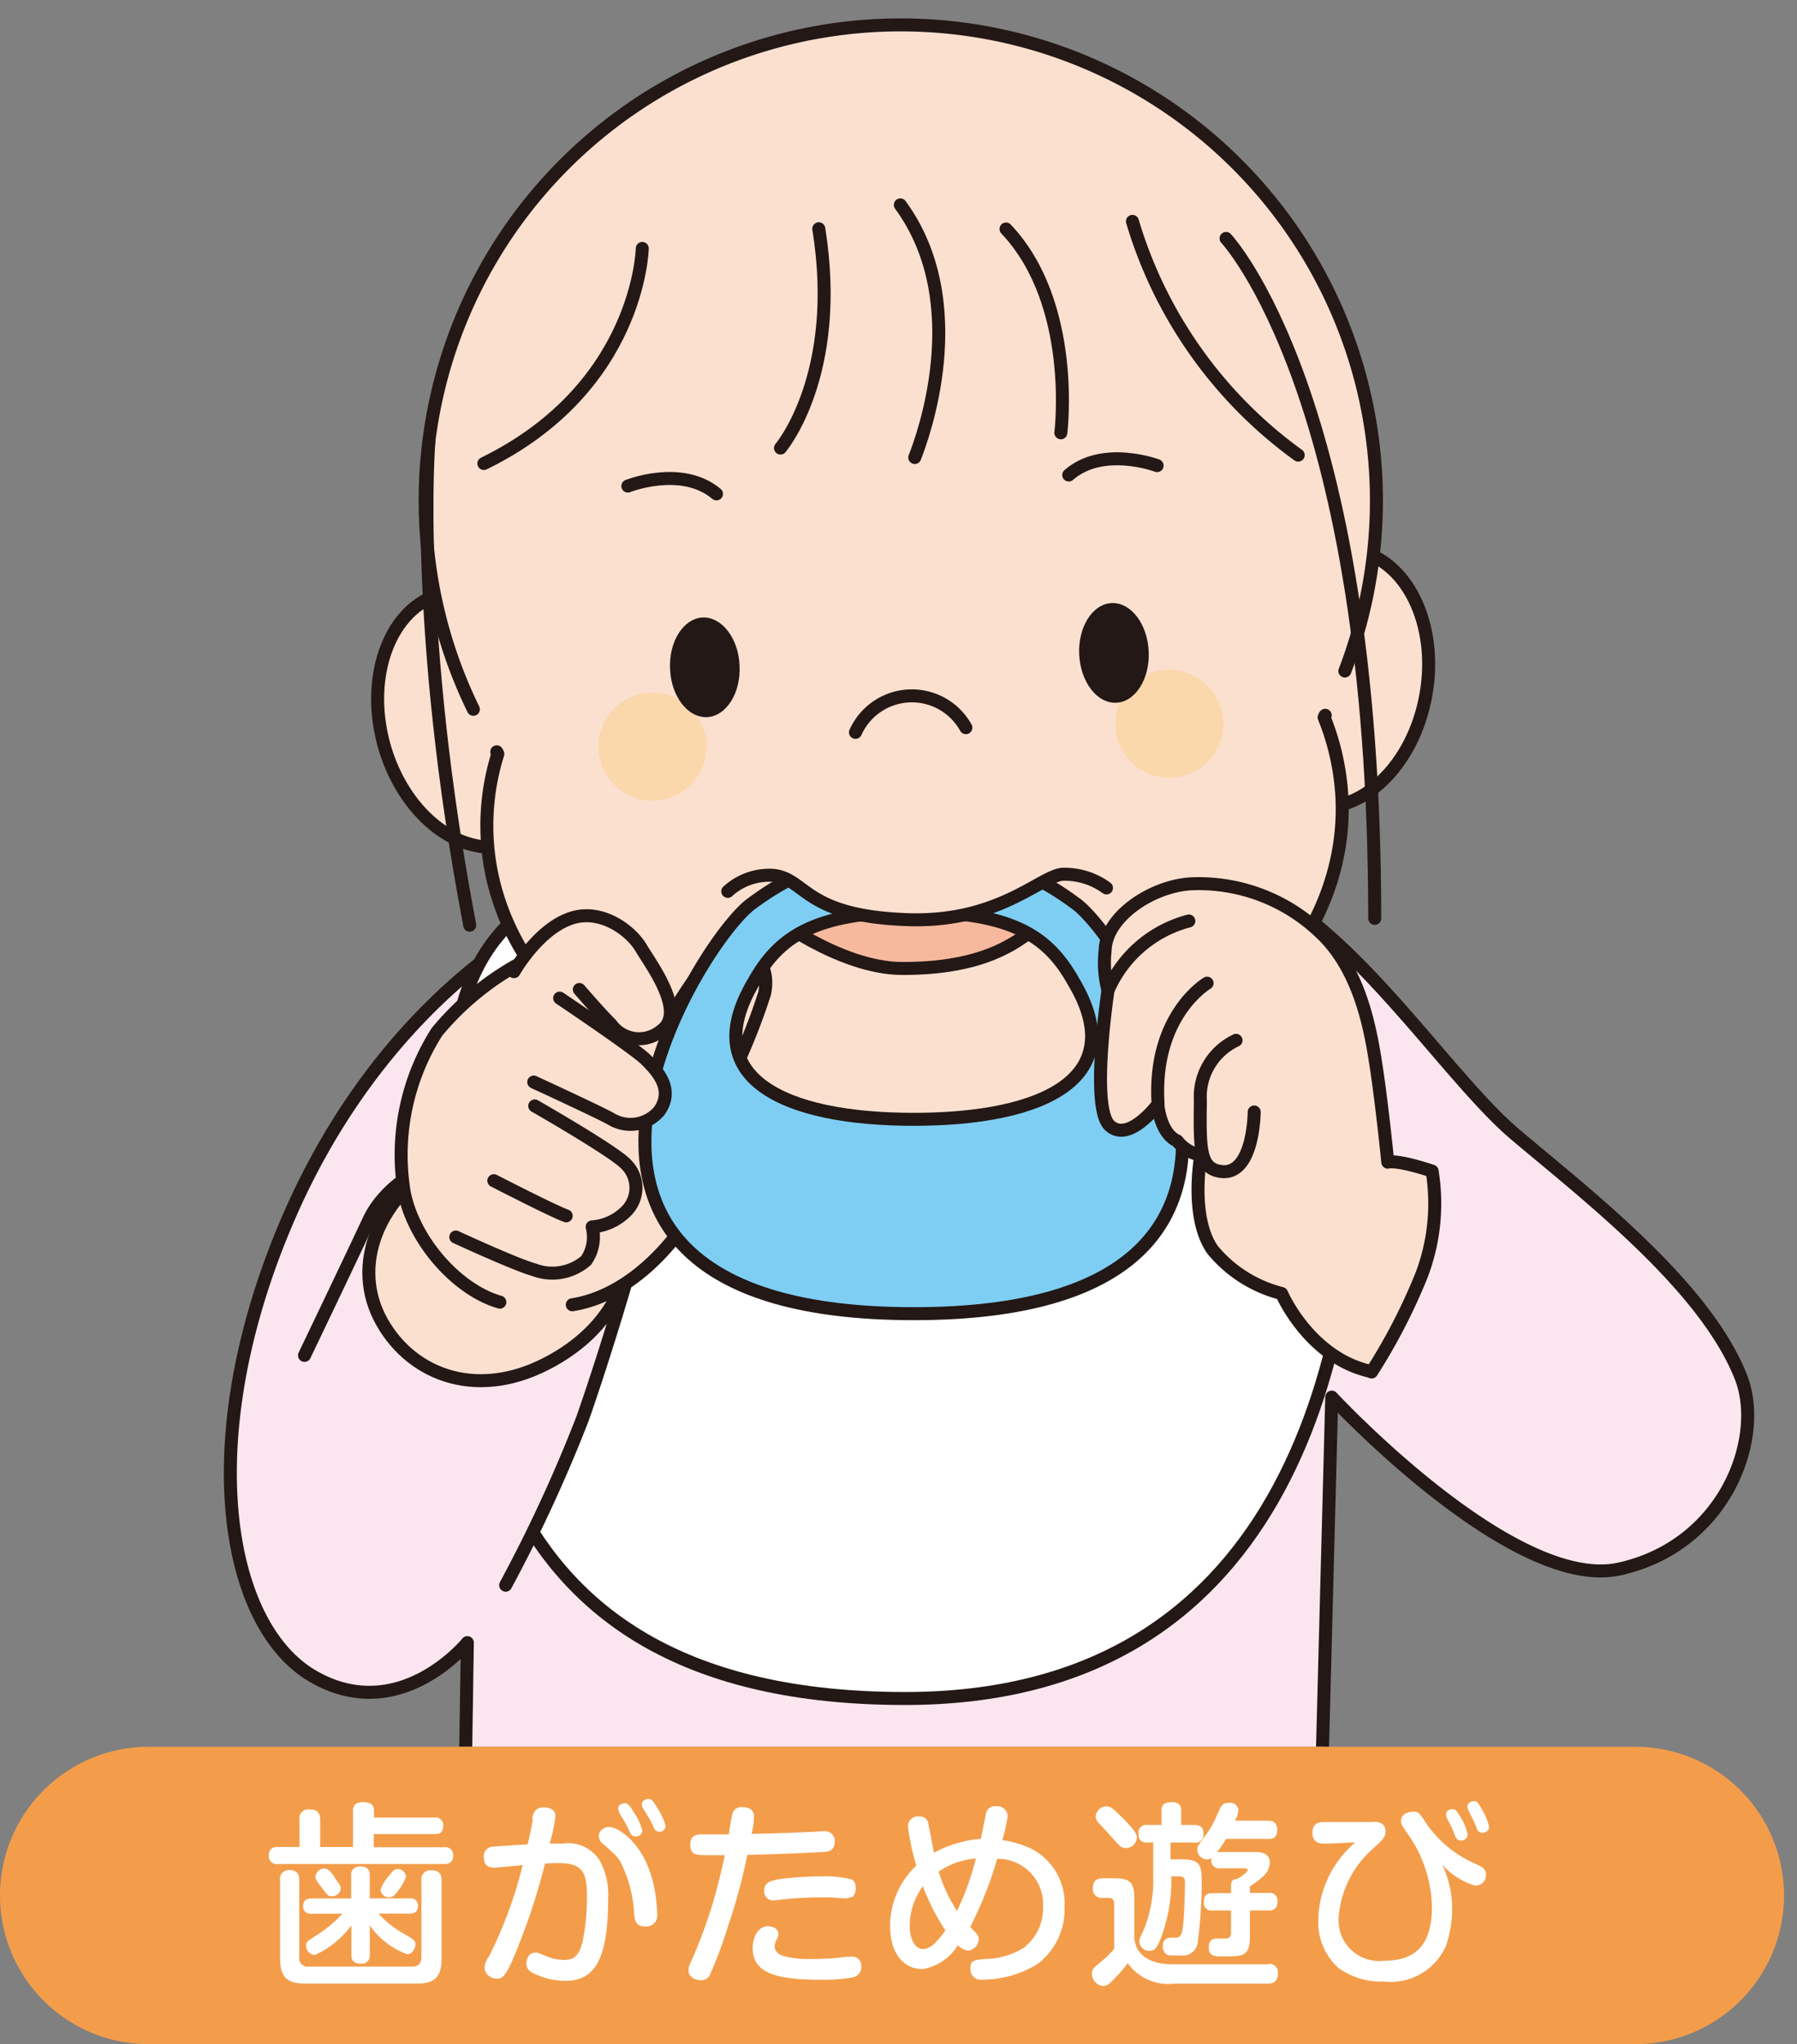 <svg id="img_13" xmlns="http://www.w3.org/2000/svg" xmlns:xlink="http://www.w3.org/1999/xlink" width="114.83" height="130.6" viewBox="0 0 114.83 130.6">
  <rect x="0" y="0" width="114.83" height="130.6" fill="#808080" stroke="none"/>
  <defs>
    <clipPath id="clip-path">
      <rect id="長方形_1746" data-name="長方形 1746" width="102.345" height="111.596" fill="none"/>
    </clipPath>
  </defs>
  <g id="グループ_2618" data-name="グループ 2618">
    <g id="グループ_2616" data-name="グループ 2616" transform="translate(12.485)" clip-path="url(#clip-path)">
      <path id="パス_14409" data-name="パス 14409" d="M78.544,91.033l.62-23.512s11.6,12.5,18.4,10.977,9.268-8.413,7.742-12.267c-2.3-5.832-9.854-11.631-14.412-15.485-4.575-3.871-10.658-13.759-17.53-16.306a28.83,28.83,0,0,0-11.48-2.279l-18.133.184C29.089,33.434,17.978,43.271,12.431,56.225,6.381,70.336,8.51,82.134,14.057,85.352s9.871-2.145,9.871-2.145l-.134,8.748" transform="translate(-6.549 21.736)" fill="#fbe6ef"/>
      <path id="パス_14410" data-name="パス 14410" d="M78.544,91.033l.62-23.512s11.6,12.5,18.4,10.977,9.268-8.413,7.742-12.267c-2.3-5.832-9.854-11.631-14.412-15.485-4.575-3.871-10.658-13.759-17.53-16.306a28.83,28.83,0,0,0-11.48-2.279l-18.133.184C29.089,33.434,17.978,43.271,12.431,56.225,6.381,70.336,8.51,82.134,14.057,85.352s9.871-2.145,9.871-2.145l-.134,8.748" transform="translate(-6.549 21.736)" fill="none" stroke="#231815" stroke-linecap="round" stroke-linejoin="round" stroke-width="0.83"/>
      <path id="パス_14411" data-name="パス 14411" d="M46.209,32.775c16.021,0,29.009-1.575,29.009,15.451S70.124,86.386,46.209,86.386c-27.92,0-29.009-21.133-29.009-38.159S30.188,32.775,46.209,32.775M29.853,43.6c0,4.977,7.324,9.016,16.373,9.016S62.6,48.579,62.6,43.6s-7.324-9.016-16.373-9.016S29.853,38.624,29.853,43.6" transform="translate(-0.86 22.126)" fill="#fff"/>
      <path id="パス_14412" data-name="パス 14412" d="M46.209,32.775c16.021,0,29.009-1.575,29.009,15.451S70.124,86.386,46.209,86.386c-27.92,0-29.009-21.133-29.009-38.159S30.188,32.775,46.209,32.775ZM29.853,43.6c0,4.977,7.324,9.016,16.373,9.016S62.6,48.579,62.6,43.6s-7.324-9.016-16.373-9.016S29.853,38.624,29.853,43.6Z" transform="translate(-0.86 22.126)" fill="none" stroke="#231815" stroke-linecap="round" stroke-linejoin="round" stroke-width="0.83"/>
      <path id="パス_14413" data-name="パス 14413" d="M24.464,71.586a94.1,94.1,0,0,0,4.927-10.675c1.542-4.424,2.866-9.033,2.866-9.033.1-2.564-1.424-6.737-7.189-7.81-3.9-.721-8.011,1.341-9.351,4.206s-4.106,8.631-4.106,8.631" transform="translate(-4.638 29.687)" fill="#fbe6ef"/>
      <path id="パス_14414" data-name="パス 14414" d="M24.464,71.586a94.1,94.1,0,0,0,4.927-10.675c1.542-4.424,2.866-9.033,2.866-9.033.1-2.564-1.424-6.737-7.189-7.81-3.9-.721-8.011,1.341-9.351,4.206s-4.106,8.631-4.106,8.631" transform="translate(-4.638 29.687)" fill="none" stroke="#231815" stroke-linecap="round" stroke-linejoin="round" stroke-width="0.83"/>
      <path id="パス_14415" data-name="パス 14415" d="M47.3,28.121c-.8,4.525,1.223,8.664,4.525,9.251s6.636-2.6,7.441-7.122S58.043,21.585,54.725,21c-3.3-.587-6.636,2.6-7.441,7.122" transform="translate(19.365 14.145)" fill="#fbe0d0"/>
      <path id="パス_14416" data-name="パス 14416" d="M47.3,28.121c-.8,4.525,1.223,8.664,4.525,9.251s6.636-2.6,7.441-7.122S58.043,21.585,54.725,21c-3.3-.587-6.636,2.6-7.441,7.122Z" transform="translate(19.365 14.145)" fill="none" stroke="#231815" stroke-linecap="round" stroke-linejoin="round" stroke-width="0.83"/>
      <path id="パス_14417" data-name="パス 14417" d="M26.534,29.111c1.19,4.424-.452,8.731-3.7,9.619S15.993,36.72,14.786,32.3c-1.19-4.424.452-8.731,3.7-9.6,3.234-.871,6.838,2.011,8.044,6.435" transform="translate(-2.753 15.232)" fill="#fbe0d0"/>
      <path id="パス_14418" data-name="パス 14418" d="M26.534,29.111c1.19,4.424-.452,8.731-3.7,9.619S15.993,36.72,14.786,32.3c-1.19-4.424.452-8.731,3.7-9.6,3.234-.871,6.838,2.011,8.044,6.435Z" transform="translate(-2.753 15.232)" fill="none" stroke="#231815" stroke-linecap="round" stroke-linejoin="round" stroke-width="0.83"/>
      <path id="パス_14419" data-name="パス 14419" d="M76.959,30.012A30.388,30.388,0,1,0,20.867,47.491a15.322,15.322,0,0,0-.687,5.245c.486,11.145,13.122,19.641,28.2,18.971S75.3,61.468,74.813,50.323a15.521,15.521,0,0,0-1.156-5.162,30.38,30.38,0,0,0,3.3-15.15" transform="translate(-1.528 0.657)" fill="#fbe0d0"/>
      <path id="パス_14420" data-name="パス 14420" d="M23.94,18.726s3.436-1.374,5.664.5" transform="translate(3.695 12.328)" fill="none" stroke="#231815" stroke-linecap="round" stroke-linejoin="round" stroke-width="0.83"/>
      <path id="パス_14421" data-name="パス 14421" d="M46.4,17.926s-3.469-1.307-5.648.6" transform="translate(15.056 11.821)" fill="none" stroke="#231815" stroke-linecap="round" stroke-linejoin="round" stroke-width="0.83"/>
      <path id="パス_14422" data-name="パス 14422" d="M29.726,29.7a3.456,3.456,0,1,1-3.6-3.3,3.451,3.451,0,0,1,3.6,3.3" transform="translate(2.937 17.842)" fill="#fbd8ac"/>
      <path id="パス_14423" data-name="パス 14423" d="M39.675,28.559a3.949,3.949,0,0,0-7.055.3" transform="translate(9.561 17.929)" fill="none" stroke="#231815" stroke-linecap="round" stroke-linejoin="round" stroke-width="0.83"/>
      <path id="パス_14424" data-name="パス 14424" d="M42.531,29.134a3.456,3.456,0,1,0,3.3-3.6,3.451,3.451,0,0,0-3.3,3.6" transform="translate(16.258 17.254)" fill="#fbd8ac"/>
      <path id="パス_14425" data-name="パス 14425" d="M41.152,26.275c.084,1.76,1.14,3.134,2.363,3.084s2.162-1.525,2.078-3.285-1.14-3.134-2.363-3.084-2.162,1.525-2.078,3.285" transform="translate(15.325 15.538)" fill="#231815"/>
      <path id="パス_14426" data-name="パス 14426" d="M29.993,26.624c.084,1.76-.855,3.218-2.078,3.285-1.223.05-2.3-1.324-2.363-3.084-.084-1.76.855-3.218,2.078-3.285,1.223-.05,2.3,1.324,2.363,3.084" transform="translate(4.781 15.909)" fill="#231815"/>
      <path id="パス_14427" data-name="パス 14427" d="M74.981,42.212a30.393,30.393,0,1,0-55.689,2.447" transform="translate(-1.528 0.657)" fill="none" stroke="#231815" stroke-linecap="round" stroke-linejoin="round" stroke-width="0.83"/>
      <path id="パス_14428" data-name="パス 14428" d="M19.2,29.6a.932.932,0,0,1,.067.134,15.322,15.322,0,0,0-.687,5.245C19.062,46.124,31.7,54.62,46.781,53.95S73.712,43.71,73.21,32.566A15.926,15.926,0,0,0,72.07,27.4a.5.5,0,0,1,.067-.134" transform="translate(0.059 18.431)" fill="none" stroke="#231815" stroke-linecap="round" stroke-linejoin="round" stroke-width="0.83"/>
      <path id="パス_14429" data-name="パス 14429" d="M29.743,47.054c1.978,3.519.687,8.011-3.938,10.591-4.609,2.6-8.932,1.056-10.91-2.464s-.369-7.977,4.24-10.575,8.614-1.089,10.591,2.43" transform="translate(-2.98 29.264)" fill="#fbe0d0"/>
      <path id="パス_14430" data-name="パス 14430" d="M29.743,47.054c1.978,3.519.687,8.011-3.938,10.591-4.609,2.6-8.932,1.056-10.91-2.464s-.369-7.977,4.24-10.575,8.614-1.089,10.591,2.43Z" transform="translate(-2.98 29.264)" fill="none" stroke="#231815" stroke-linecap="round" stroke-linejoin="round" stroke-width="0.83"/>
      <path id="パス_14431" data-name="パス 14431" d="M29.29,34.81s4.508,3.519,8.547,3.536c6.083.017,7.927-2.229,9.284-3.184" transform="translate(7.311 23.527)" fill="#f6b99d"/>
      <path id="パス_14432" data-name="パス 14432" d="M29.29,34.81s4.508,3.519,8.547,3.536c6.083.017,7.927-2.229,9.284-3.184" transform="translate(7.311 23.527)" fill="none" stroke="#231815" stroke-linecap="round" stroke-linejoin="round" stroke-width="0.83"/>
      <path id="パス_14433" data-name="パス 14433" d="M21.607,58.817c-2.665-.754-5.447-3.821-6.1-6.955a14.625,14.625,0,0,1,2.078-10.307,18.2,18.2,0,0,1,5.547-4.508c4.391-1.978,8.027,1.76,9.435,3.436,0,0,1.927-3.335,3.184-4.173s3.285.536,2.765,2.815a40.088,40.088,0,0,1-2.849,6.687,13.446,13.446,0,0,1-2.732,8.681c-2.648,3.385-5.262,4.273-6.7,4.491" transform="translate(-2.151 24.373)" fill="#fbe0d0"/>
      <path id="パス_14434" data-name="パス 14434" d="M21.607,58.817c-2.665-.754-5.447-3.821-6.1-6.955a14.625,14.625,0,0,1,2.078-10.307,18.2,18.2,0,0,1,5.547-4.508c4.391-1.978,8.027,1.76,9.435,3.436,0,0,1.927-3.335,3.184-4.173s3.285.536,2.765,2.815a40.088,40.088,0,0,1-2.849,6.687,13.446,13.446,0,0,1-2.732,8.681c-2.648,3.385-5.262,4.273-6.7,4.491" transform="translate(-2.151 24.373)" fill="none" stroke="#231815" stroke-linecap="round" stroke-linejoin="round" stroke-width="0.83"/>
      <path id="パス_14435" data-name="パス 14435" d="M19.6,38.479s1.458-2.581,3.486-3.352c2.011-.788,3.989.737,4.625,1.827.637,1.073,2.966,4.156,1.274,5.313a2.2,2.2,0,0,1-3.184-.419c-.62-.6-2.028-2.229-2.028-2.229" transform="translate(0.762 23.595)" fill="#fbe0d0"/>
      <path id="パス_14436" data-name="パス 14436" d="M19.6,38.479s1.458-2.581,3.486-3.352c2.011-.788,3.989.737,4.625,1.827.637,1.073,2.966,4.156,1.274,5.313a2.2,2.2,0,0,1-3.184-.419c-.62-.6-2.028-2.229-2.028-2.229" transform="translate(0.762 23.595)" fill="none" stroke="#231815" stroke-linecap="round" stroke-linejoin="round" stroke-width="0.83"/>
      <path id="パス_14437" data-name="パス 14437" d="M22.424,42.16s5.162,2.95,5.866,3.754a2.111,2.111,0,0,1-.067,3.017,3.417,3.417,0,0,1-2.128.955,2.648,2.648,0,0,1-.385,2.145,3.283,3.283,0,0,1-3.318.6c-1.207-.335-5.011-2.095-5.011-2.095" transform="translate(-0.739 28.495)" fill="#fbe0d0"/>
      <path id="パス_14438" data-name="パス 14438" d="M22.424,42.16s5.162,2.95,5.866,3.754a2.111,2.111,0,0,1-.067,3.017,3.417,3.417,0,0,1-2.128.955,2.648,2.648,0,0,1-.385,2.145,3.283,3.283,0,0,1-3.318.6c-1.207-.335-5.011-2.095-5.011-2.095" transform="translate(-0.739 28.495)" fill="none" stroke="#231815" stroke-linecap="round" stroke-linejoin="round" stroke-width="0.83"/>
      <path id="パス_14439" data-name="パス 14439" d="M18.83,45.01s3.838,1.978,4.625,2.246" transform="translate(0.241 30.421)" fill="#fbe0d0"/>
      <path id="パス_14440" data-name="パス 14440" d="M18.83,45.01s3.838,1.978,4.625,2.246" transform="translate(0.241 30.421)" fill="none" stroke="#231815" stroke-linecap="round" stroke-linejoin="round" stroke-width="0.83"/>
      <path id="パス_14441" data-name="パス 14441" d="M41.768,36.24c6.486,0,8.664,1.693,10.223,4.475,3.637,6.1-1.843,8.782-10.223,8.782s-13.859-2.681-10.223-8.782C33.1,37.95,35.282,36.24,41.768,36.24m0,25.674c28.607,0,13.608-24.065,10.273-26.261-3.452-2.547-6.4-3.084-10.273-3.084s-6.821.536-10.273,3.084c-3.335,2.2-18.334,26.261,10.273,26.261" transform="translate(4.134 22.013)" fill="#7ecef4"/>
      <path id="パス_14442" data-name="パス 14442" d="M41.768,36.24c6.486,0,8.664,1.693,10.223,4.475,3.637,6.1-1.843,8.782-10.223,8.782s-13.859-2.681-10.223-8.782C33.1,37.95,35.282,36.24,41.768,36.24Zm0,25.674c28.607,0,13.608-24.065,10.273-26.261-3.452-2.547-6.4-3.084-10.273-3.084s-6.821.536-10.273,3.084C28.16,37.849,13.161,61.914,41.768,61.914Z" transform="translate(4.134 22.013)" fill="none" stroke="#231815" stroke-linecap="round" stroke-linejoin="round" stroke-width="0.83"/>
      <path id="パス_14443" data-name="パス 14443" d="M22.009,38.05s4.86,3.268,5.5,3.922c.654.654,1.894,1.894.838,3.318a2.4,2.4,0,0,1-3.067.469c-.754-.419-4.491-2.145-4.927-2.346" transform="translate(1.269 25.717)" fill="#fbe0d0"/>
      <path id="パス_14444" data-name="パス 14444" d="M22.009,38.05s4.86,3.268,5.5,3.922c.654.654,1.894,1.894.838,3.318a2.4,2.4,0,0,1-3.067.469c-.754-.419-4.491-2.145-4.927-2.346" transform="translate(1.269 25.717)" fill="none" stroke="#231815" stroke-linecap="round" stroke-linejoin="round" stroke-width="0.83"/>
      <path id="パス_14445" data-name="パス 14445" d="M59.3,64.871c-3.989-.838-5.765-4.994-5.765-4.994a8.386,8.386,0,0,1-4.391-2.765c-1.508-2.095-.771-6.083-.771-6.083a2.347,2.347,0,0,1-1.508-.9c-1.106-.486-1.24-2.329-1.24-2.329s-1.86,2.5-3.084,1.341c-1.24-1.173-.1-8.631-.1-8.631a6.783,6.783,0,0,1-.184-2.531c.034-2.145,2.933-4.106,5.447-4.273a11.235,11.235,0,0,1,8.363,3.167c2.581,2.464,3.2,6.419,3.553,8.782.369,2.514.7,5.832.7,5.832s.486-.2,2.832.57a12.863,12.863,0,0,1-.67,6.636,37.338,37.338,0,0,1-3.2,6.2" transform="translate(15.877 22.76)" fill="#fbe0d0"/>
      <path id="パス_14446" data-name="パス 14446" d="M59.3,64.871c-3.989-.838-5.765-4.994-5.765-4.994a8.386,8.386,0,0,1-4.391-2.765c-1.508-2.095-.771-6.083-.771-6.083a2.347,2.347,0,0,1-1.508-.9c-1.106-.486-1.24-2.329-1.24-2.329s-1.86,2.5-3.084,1.341c-1.24-1.173-.1-8.631-.1-8.631a6.783,6.783,0,0,1-.184-2.531c.034-2.145,2.933-4.106,5.447-4.273a11.235,11.235,0,0,1,8.363,3.167c2.581,2.464,3.2,6.419,3.553,8.782.369,2.514.7,5.832.7,5.832s.486-.2,2.832.57a12.863,12.863,0,0,1-.67,6.636,37.338,37.338,0,0,1-3.2,6.2Z" transform="translate(15.877 22.76)" fill="none" stroke="#231815" stroke-linecap="round" stroke-linejoin="round" stroke-width="0.83"/>
      <path id="パス_14447" data-name="パス 14447" d="M47.412,35.11a7.769,7.769,0,0,0-5.162,4.424" transform="translate(16.07 23.73)" fill="none" stroke="#231815" stroke-linecap="round" stroke-linejoin="round" stroke-width="0.83"/>
      <path id="パス_14448" data-name="パス 14448" d="M47.3,37.48s-3.5,2.045-3.134,7.726" transform="translate(17.35 25.331)" fill="none" stroke="#231815" stroke-linecap="round" stroke-linejoin="round" stroke-width="0.83"/>
      <path id="パス_14449" data-name="パス 14449" d="M48.053,39.66A3.98,3.98,0,0,0,45.774,43.5c-.034,3-.067,4.307,1.24,4.525,2.179.385,2.2-3.787,2.2-3.787" transform="translate(18.445 26.805)" fill="none" stroke="#231815" stroke-linecap="round" stroke-linejoin="round" stroke-width="0.83"/>
      <path id="パス_14450" data-name="パス 14450" d="M51.966,36.9a4.538,4.538,0,0,0-2.849-.871c-1.441.184-4.072,3.067-9.77,2.9-6.7-.2-6.536-2.6-8.681-2.832a3.914,3.914,0,0,0-2.916,1.022s4.257-7.776,12.016-7.776S51.949,36.9,51.949,36.9" transform="translate(6.27 19.83)" fill="#fbe0d0"/>
      <path id="パス_14451" data-name="パス 14451" d="M27.75,34.428a3.93,3.93,0,0,1,2.9-1.022c2.128.218,1.961,2.631,8.681,2.832,5.7.168,8.329-2.715,9.77-2.9a4.538,4.538,0,0,1,2.849.871" transform="translate(6.27 22.518)" fill="none" stroke="#231815" stroke-linecap="round" stroke-linejoin="round" stroke-width="0.83"/>
      <path id="パス_14452" data-name="パス 14452" d="M41.863,21.751S42.9,13.523,38.36,8.73" transform="translate(13.441 5.9)" fill="none" stroke="#231815" stroke-linecap="round" stroke-linejoin="round" stroke-width="0.83"/>
      <path id="パス_14453" data-name="パス 14453" d="M29.76,22.73s3.955-4.642,2.447-14.01" transform="translate(7.629 5.894)" fill="none" stroke="#231815" stroke-linecap="round" stroke-linejoin="round" stroke-width="0.83"/>
      <path id="パス_14454" data-name="パス 14454" d="M35.252,23.949c.469-1.19,3.7-9.821-.922-16.139" transform="translate(10.717 5.279)" fill="none" stroke="#231815" stroke-linecap="round" stroke-linejoin="round" stroke-width="0.83"/>
      <path id="パス_14455" data-name="パス 14455" d="M16.4,16.87s-.972,11.949,2.614,30.836" transform="translate(-1.483 11.402)" fill="none" stroke="#231815" stroke-linecap="round" stroke-linejoin="round" stroke-width="0.83"/>
      <path id="パス_14456" data-name="パス 14456" d="M28.572,9.47S28.4,18.352,18.45,23.212" transform="translate(-0.015 6.4)" fill="#fbe0d0"/>
      <path id="パス_14457" data-name="パス 14457" d="M28.572,9.47S28.4,18.352,18.45,23.212" transform="translate(-0.015 6.4)" fill="none" stroke="#231815" stroke-linecap="round" stroke-linejoin="round" stroke-width="0.83"/>
      <path id="パス_14458" data-name="パス 14458" d="M46.75,9.09s9.5,10.038,9.5,43.438" transform="translate(19.111 6.144)" fill="none" stroke="#231815" stroke-linecap="round" stroke-linejoin="round" stroke-width="0.83"/>
      <path id="パス_14459" data-name="パス 14459" d="M43.18,8.44A28.424,28.424,0,0,0,53.771,23.372" transform="translate(16.699 5.704)" fill="none" stroke="#231815" stroke-linecap="round" stroke-linejoin="round" stroke-width="0.83"/>
    </g>
    <path id="パス_14460" data-name="パス 14460" d="M9.5,66.59a9.5,9.5,0,0,0,0,19h95a9.5,9.5,0,0,0,0-19Z" transform="translate(0 45.006)" fill="#f39d4a"/>
    <g id="グループ_2617" data-name="グループ 2617" transform="translate(17.178 114.931)">
      <path id="パス_14461" data-name="パス 14461" d="M20.825,69.689a.485.485,0,0,1,.57.536c0,.536-.419.52-.57.52H16.953v.838h4.491a.5.5,0,0,1,.587.536c0,.536-.419.536-.587.536H10.837a.5.5,0,0,1-.587-.536c0-.536.385-.553.587-.553h1.374V69.823a.56.56,0,0,1,.62-.654c.5,0,.7.184.7.654v1.743H15.63V69.3c0-.218,0-.6.654-.6.62,0,.687.3.687.6v.385h3.871Zm-8.631,8.9a.542.542,0,0,0,.62.62H19.4c.4,0,.6-.184.6-.62V73.711a.565.565,0,0,1,.62-.654c.486,0,.67.2.67.654V78.7c0,1.24-.52,1.592-1.575,1.592H12.546c-1.14,0-1.575-.436-1.575-1.592V73.694a.556.556,0,0,1,.587-.654c.469,0,.637.218.637.654v4.877ZM16.7,78.42a.517.517,0,0,1-.587.6c-.587,0-.587-.385-.587-.6V76.577a5.97,5.97,0,0,1-2.346,1.894.621.621,0,0,1-.553-.6c0-.235.034-.251.788-.737a8.341,8.341,0,0,0,1.542-1.307H12.965a.447.447,0,0,1-.52-.486c0-.369.218-.486.52-.486h2.547V73.409a.527.527,0,0,1,.587-.6c.587,0,.6.385.6.6V74.85h2.564a.453.453,0,0,1,.52.486c0,.352-.218.486-.52.486H17.255a6.52,6.52,0,0,0,1.542,1.24c.754.436.821.486.821.737,0,.2-.168.62-.536.62a5.058,5.058,0,0,1-2.38-1.843V78.4Zm-2.279-4.944c.385.52.419.587.419.737a.534.534,0,0,1-.536.5c-.268,0-.285-.034-.687-.57-.369-.486-.385-.536-.385-.687a.58.58,0,0,1,.57-.52c.184,0,.352.134.637.536Zm4.592,0a3.268,3.268,0,0,1-.57.972c-.151.184-.285.335-.52.335a.544.544,0,0,1-.536-.486,2.925,2.925,0,0,1,.62-.989c.151-.184.251-.335.486-.335a.54.54,0,0,1,.52.52Z" transform="translate(-10.25 -68.499)" fill="#fff"/>
      <path id="パス_14462" data-name="パス 14462" d="M21.534,69.854c.05-.285.134-.737.737-.737.134,0,.754.017.754.57a11.552,11.552,0,0,1-.369,1.743h.821a2.383,2.383,0,0,1,2.38,1.089,4.536,4.536,0,0,1,.536,2.38c0,4.089-.938,5.3-2.748,5.3a4.667,4.667,0,0,1-2.128-.536.64.64,0,0,1-.352-.57c0-.318.184-.7.57-.7.168,0,.218.034.838.285a3.023,3.023,0,0,0,.989.184c.687,0,.955-.285,1.19-1.14a14.117,14.117,0,0,0,.285-2.9c0-1.592-.285-2.145-1.843-2.145a8.386,8.386,0,0,0-.838.034,40.2,40.2,0,0,1-1.542,4.843c-.955,2.5-1.173,2.5-1.525,2.5a.775.775,0,0,1-.8-.654,1.289,1.289,0,0,1,.285-.754A27.565,27.565,0,0,0,20.93,72.8c-.285.034-1.609.168-1.81.168-.6,0-.67-.385-.67-.67a.6.6,0,0,1,.536-.67c.168-.017.989-.067,2.262-.151.084-.335.235-1.006.335-1.642Zm4.91.52c.6,0,1.776.855,2.447,2.413a7.7,7.7,0,0,1,.553,2.128c.017.151.084.687.084,1.022a.705.705,0,0,1-.788.788c-.6,0-.654-.436-.687-.771a8.209,8.209,0,0,0-.737-3.067c-.235-.536-.335-.62-1.19-1.391a.691.691,0,0,1-.335-.536.606.606,0,0,1,.235-.452.668.668,0,0,1,.385-.134Zm.654-.938a.992.992,0,0,1-.067-.251c0-.235.268-.335.419-.335s.251.017.637.67a3.262,3.262,0,0,1,.486,1.089c0,.268-.285.369-.419.369a.373.373,0,0,1-.352-.235c-.1-.184-.218-.469-.318-.637-.05-.1-.335-.553-.385-.637Zm1.492-.285a1.312,1.312,0,0,1-.05-.235c0-.2.235-.335.419-.335.2,0,.285.1.52.486a4.133,4.133,0,0,1,.587,1.24.4.4,0,0,1-.4.369.413.413,0,0,1-.385-.335c-.117-.235-.134-.285-.285-.553-.067-.1-.335-.536-.385-.637Z" transform="translate(-4.708 -68.58)" fill="#fff"/>
      <path id="パス_14463" data-name="パス 14463" d="M27.349,71.957c-.57,0-.989,0-.989-.654,0-.536.285-.67.7-.67h1.76c.168-1.073.2-1.19.235-1.324a.58.58,0,0,1,.62-.419c.52,0,.754.218.754.62a4.88,4.88,0,0,1-.151,1.089c1.542-.034,2.162-.05,3.637-.117.151,0,.838-.05.972-.05a.62.62,0,0,1,.7.67c0,.637-.486.637-.721.654-2.48.134-3.7.151-4.86.184a35.454,35.454,0,0,1-1.19,4.424,29.155,29.155,0,0,1-1.19,3.218.618.618,0,0,1-.587.369c-.251,0-.788-.134-.788-.637,0-.134,0-.251.268-.8a31.166,31.166,0,0,0,1.508-4.29c.2-.754.385-1.508.536-2.262h-1.24Zm9.4,7.81a11.09,11.09,0,0,1-2.145.151c-2.983,0-4.257-.536-4.257-2.028,0-.587.285-1.391.989-1.391.251,0,.654.134.654.486a.734.734,0,0,1-.1.352.991.991,0,0,0-.134.436c0,.419.335.587.788.687a6.776,6.776,0,0,0,1.525.134,16.625,16.625,0,0,0,1.793-.084,6.27,6.27,0,0,1,.771-.067.579.579,0,0,1,.654.637A.658.658,0,0,1,36.751,79.766Zm-.084-5.145a.888.888,0,0,1-.419.1c-.1,0-.637-.05-.955-.067h-.637c-.62,0-1.24.034-1.843.084-.134,0-1.089.117-1.14.117a.581.581,0,0,1-.587-.637c0-.486.335-.637,1.156-.754a21.977,21.977,0,0,1,2.614-.151,7.138,7.138,0,0,1,1.793.184c.285.151.285.385.285.637a.68.68,0,0,1-.235.52Z" transform="translate(0.571 -68.37)" fill="#fff"/>
      <path id="パス_14464" data-name="パス 14464" d="M35.934,79.25c-.989,0-1.994-.838-1.994-2.748a5.277,5.277,0,0,1,1.676-3.854,14.792,14.792,0,0,1-.536-2.5.633.633,0,0,1,.737-.637.531.531,0,0,1,.57.486c.067.285.3,1.575.352,1.827a7.633,7.633,0,0,1,3-.888c.05-.235.268-1.341.318-1.542a.574.574,0,0,1,.654-.536.651.651,0,0,1,.737.67,12.785,12.785,0,0,1-.335,1.492,6.533,6.533,0,0,1,1.827.536,3.922,3.922,0,0,1,2.145,3.72,4.362,4.362,0,0,1-1.743,3.67,6.74,6.74,0,0,1-3.5.989.668.668,0,0,1-.771-.721c0-.5.218-.536.922-.6a4.759,4.759,0,0,0,2.514-.737,3.2,3.2,0,0,0,1.207-2.631,2.9,2.9,0,0,0-2.933-3.033,23.825,23.825,0,0,1-1.726,4.357c.469.469.553.57.553.788a.785.785,0,0,1-.67.721,1.055,1.055,0,0,1-.67-.352,3.247,3.247,0,0,1-2.329,1.542Zm.1-5.279a4.2,4.2,0,0,0-.838,2.547c0,.838.335,1.458.855,1.458.419,0,.821-.352,1.424-1.19a13.953,13.953,0,0,1-1.441-2.815Zm2.179,1.575a17.428,17.428,0,0,0,1.207-3.352,4.853,4.853,0,0,0-2.38.838,10.388,10.388,0,0,0,1.173,2.514Z" transform="translate(5.761 -68.391)" fill="#fff"/>
      <path id="パス_14465" data-name="パス 14465" d="M52.925,79.04a.535.535,0,0,1,.6.587c0,.57-.352.67-.637.67H46.909a3.2,3.2,0,0,1-2.983-1.307,7.932,7.932,0,0,1-.788.922c-.352.369-.5.536-.8.536a.794.794,0,0,1-.7-.788c0-.285.1-.369.57-.754a5.632,5.632,0,0,0,.855-.838V75.219c0-.117,0-.4-.335-.4H42.3a.546.546,0,0,1-.6-.6c0-.486.218-.654.654-.654h.687c1.056,0,1.307.268,1.307,1.307v2.514c.168,1.676,2.028,1.676,2.547,1.676h6.033Zm-9.251-9.251c.838.838.838,1.039.838,1.19a.708.708,0,0,1-.687.654c-.3,0-.369-.067-.838-.6-.134-.151-.754-.838-.888-.972a.611.611,0,0,1-.218-.436.694.694,0,0,1,.687-.654c.285,0,.385.1,1.089.8ZM45.5,71.281h-.318c-.285,0-.57-.067-.57-.57a.493.493,0,0,1,.57-.553h.9V69.27c0-.436.2-.57.67-.57.57,0,.587.369.587.57v.888h.838c.285,0,.587.067.587.57a.5.5,0,0,1-.587.553H46.658v1.073h.721c1.19,0,1.274.385,1.274,1.475a29.751,29.751,0,0,1-.251,3.8.946.946,0,0,1-1.039.871c-.754,0-.821,0-.938-.067a.534.534,0,0,1-.251-.52.493.493,0,0,1,.285-.52,1.524,1.524,0,0,1,.469-.034c.335,0,.436-.084.52-.67.084-.536.134-2.3.134-2.849,0-.285-.084-.4-.385-.4h-.486a10.371,10.371,0,0,1-.536,3.57c-.369,1.14-.6,1.19-.838,1.19a.627.627,0,0,1-.67-.6.331.331,0,0,1,.034-.184c.017-.067.218-.5.335-.771a8.521,8.521,0,0,0,.52-3.167V71.247Zm7.391-1.391c.168,0,.587,0,.587.587s-.369.57-.587.57H50.21a7.254,7.254,0,0,1-.57.838H51.97c.369,0,1.039,0,1.039.7a1.287,1.287,0,0,1-.52.938,5.529,5.529,0,0,1-.754.553V74.5h1.19a.49.49,0,0,1,.57.553c0,.553-.369.57-.57.57h-1.19v1.642c0,1.29-.452,1.29-1.642,1.29h-.235c-.335,0-.754,0-.754-.587,0-.553.4-.553.553-.553h.536a.33.33,0,0,0,.335-.352V75.621h-1.19a.484.484,0,0,1-.553-.536c0-.385.168-.57.553-.57h1.19V74c0-.352.235-.385.419-.4.1-.067.637-.4.637-.553,0-.117-.117-.117-.168-.117H49.842a.506.506,0,0,1-.553-.67.459.459,0,0,1-.3.1.64.64,0,0,1-.62-.62c0-.2.067-.3.486-.855a6.048,6.048,0,0,0,.788-1.391c.251-.57.335-.754.771-.754A.526.526,0,0,1,51,69.2a1.823,1.823,0,0,1-.218.687h2.078Z" transform="translate(10.959 -68.499)" fill="#fff"/>
      <path id="パス_14466" data-name="パス 14466" d="M53.878,69.984c.3,0,.838,0,.838.637,0,.335-.184.52-.754,1.039a6.451,6.451,0,0,0-2.246,4.525,2.594,2.594,0,0,0,2.866,2.681c1.927,0,3.1-.871,3.1-3.469a8.426,8.426,0,0,0-1.559-4.659c-.352-.5-.419-.62-.419-.8,0-.6.771-.6.788-.6.335,0,.385.067.821.737a7.29,7.29,0,0,0,3.05,2.547c.536.251.771.352.771.737a.662.662,0,0,1-.7.7,4.507,4.507,0,0,1-2.095-1.341,6.646,6.646,0,0,1,.637,2.849,7.366,7.366,0,0,1-.4,2.346,3.868,3.868,0,0,1-3.955,2.279,4.7,4.7,0,0,1-2.916-.871,3.942,3.942,0,0,1-1.29-3.017,6.709,6.709,0,0,1,1.542-4.173,9.815,9.815,0,0,1,.821-.838c-.637.034-1.29.084-1.944.084-.235,0-.788,0-.788-.687s.486-.687.8-.687h3.017Zm4.743-.268a1.51,1.51,0,0,1-.034-.218c0-.268.285-.318.419-.318.184,0,.235.067.536.553a3.543,3.543,0,0,1,.419,1.056c0,.335-.352.4-.436.4a.418.418,0,0,1-.335-.235c-.067-.168-.184-.486-.268-.654C58.889,70.219,58.654,69.8,58.62,69.716Zm1.324-.7c0-.251.268-.352.436-.352.2,0,.218.067.5.536a3.647,3.647,0,0,1,.452,1.106c0,.335-.352.385-.452.385a.389.389,0,0,1-.318-.235,5.157,5.157,0,0,0-.268-.637c-.318-.62-.352-.687-.352-.8Z" transform="translate(16.643 -68.526)" fill="#fff"/>
    </g>
  </g>
</svg>
